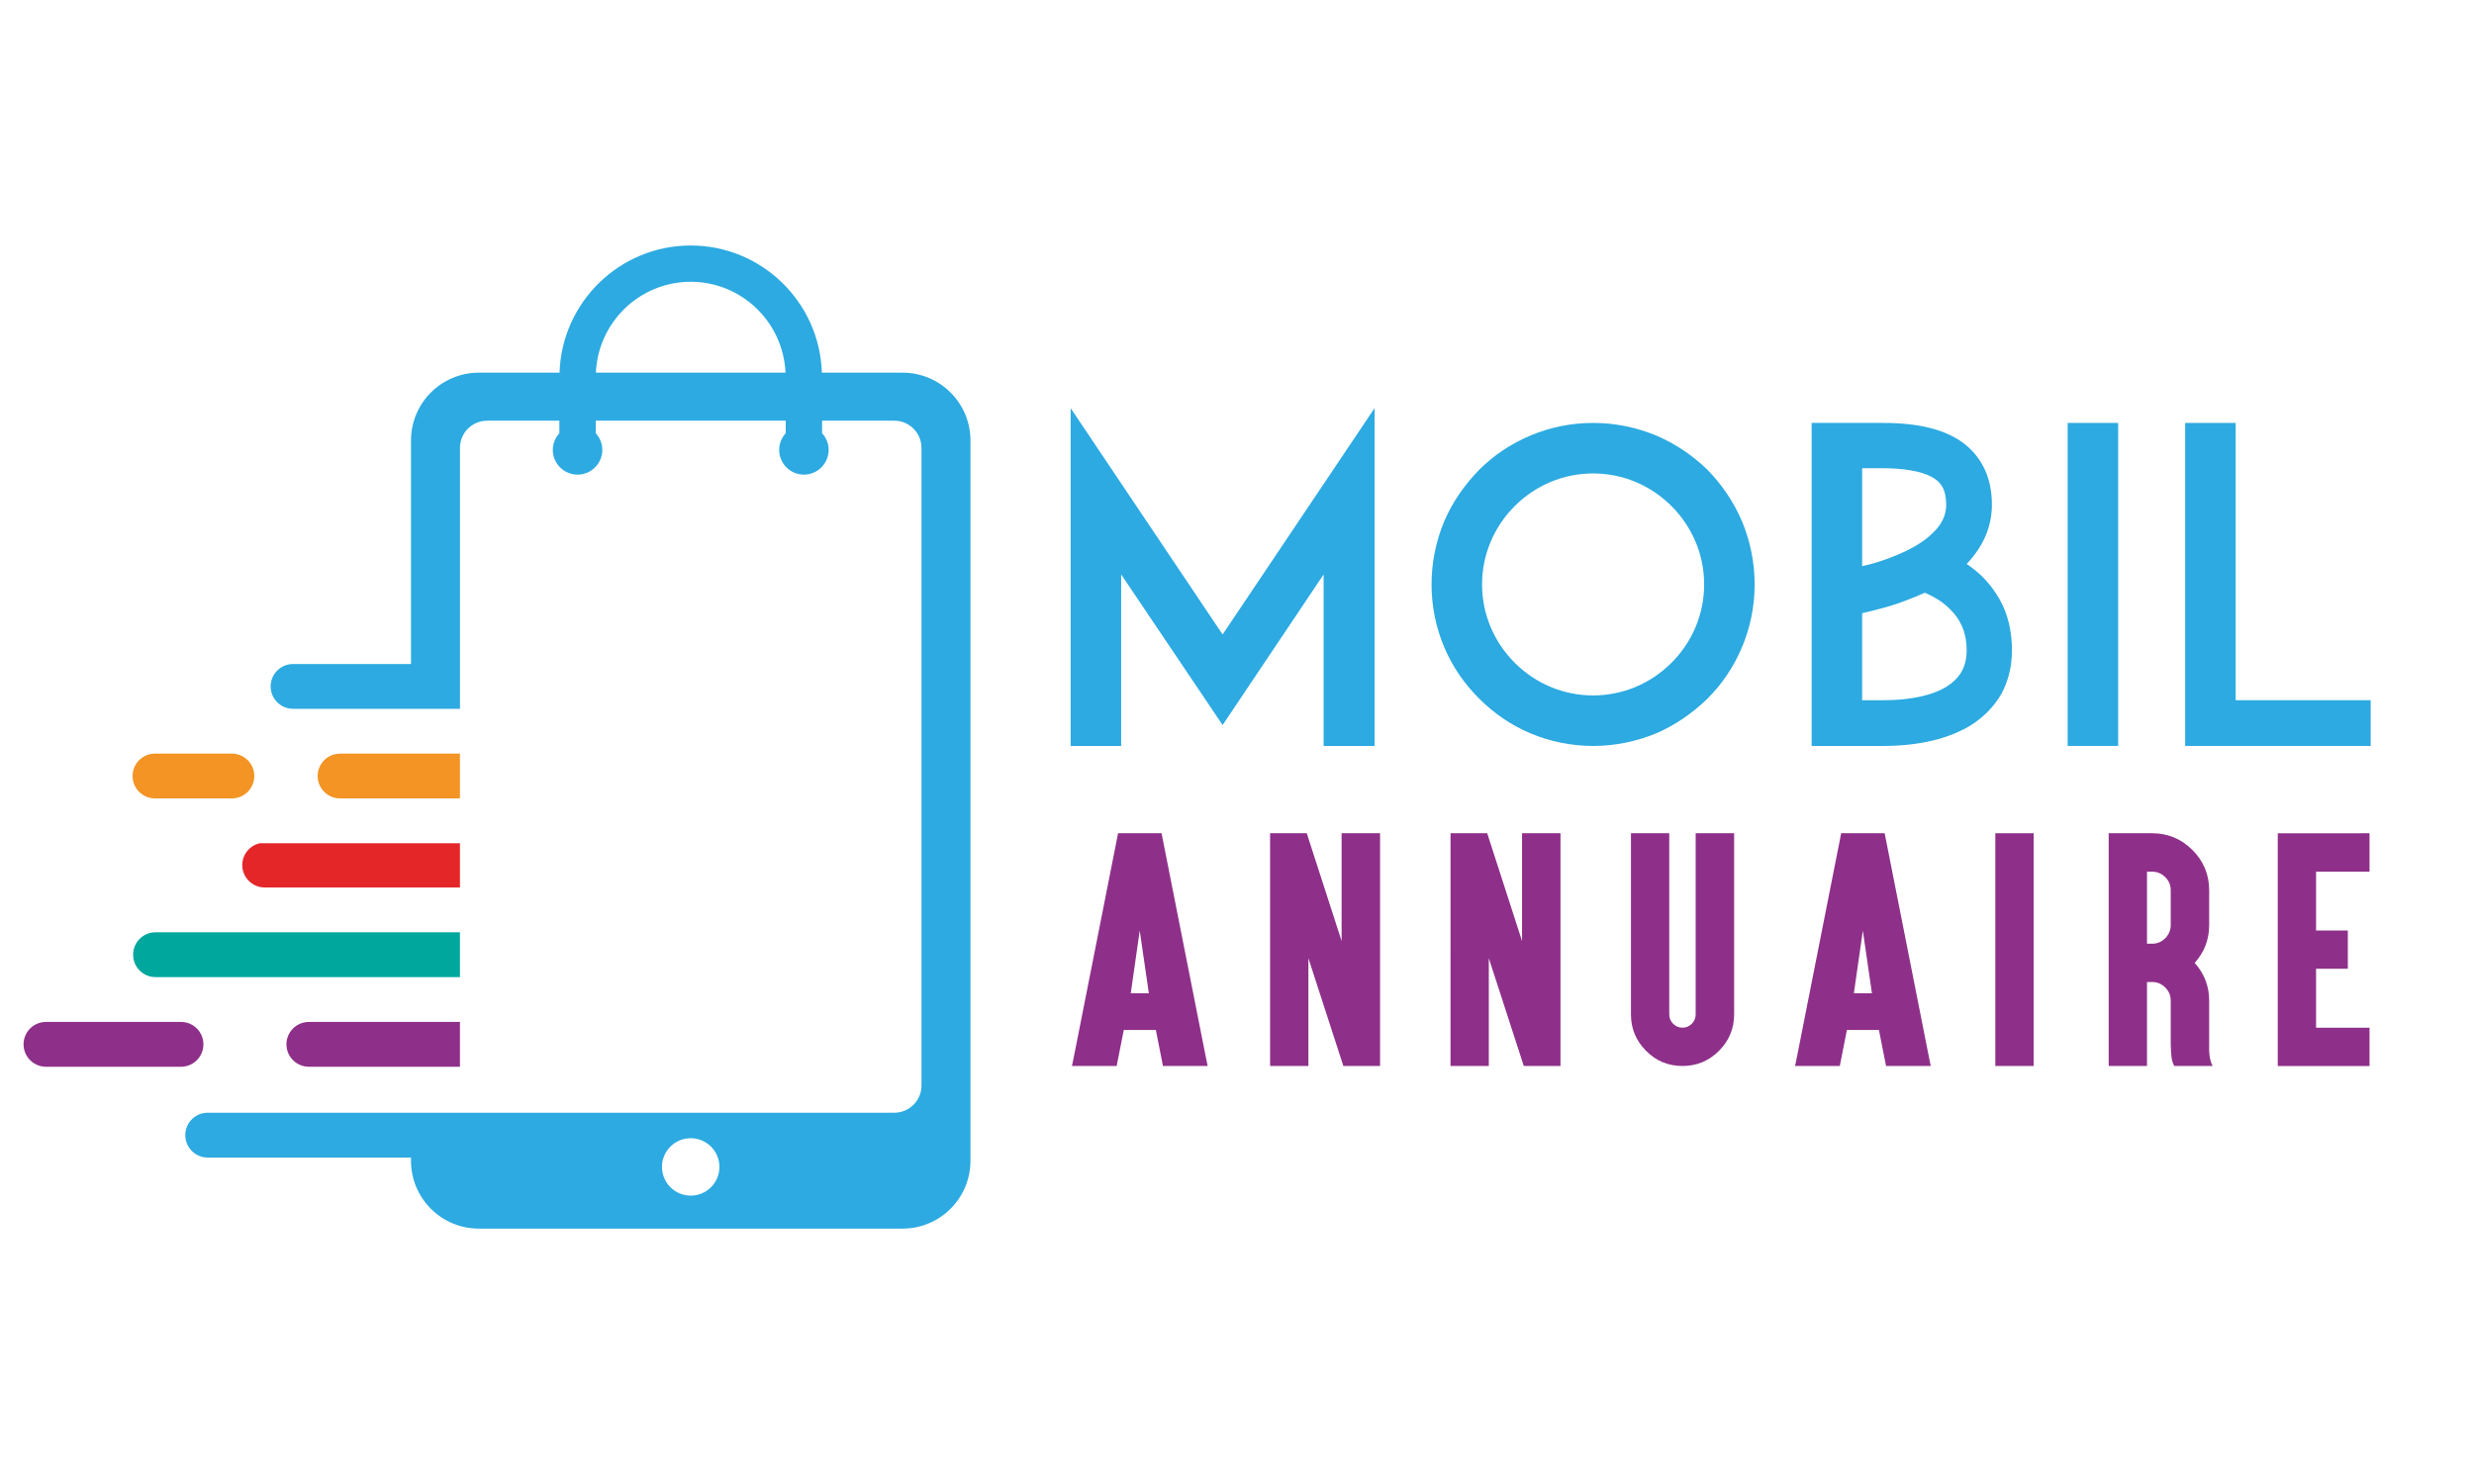 <?xml version="1.0" encoding="utf-8"?>
<!-- Generator: Adobe Illustrator 16.0.0, SVG Export Plug-In . SVG Version: 6.00 Build 0)  -->
<!DOCTYPE svg PUBLIC "-//W3C//DTD SVG 1.0//EN" "http://www.w3.org/TR/2001/REC-SVG-20010904/DTD/svg10.dtd">
<svg version="1.0" id="Calque_1" xmlns="http://www.w3.org/2000/svg" xmlns:xlink="http://www.w3.org/1999/xlink" x="0px" y="0px"
	 width="250px" height="150px" viewBox="0 0 250 150" enable-background="new 0 0 250 150" xml:space="preserve">
<g>
	<path fill="#2CAAE1" d="M133.754,75.397V58.062l-10.208,15.224l-10.252-15.224v17.336h-5.104V41.253l15.356,22.88l15.356-22.88
		v34.145H133.754z"/>
	<path fill="#2CAAE1" d="M154.648,74.122c-1.979-0.836-3.694-2.024-5.191-3.521c-1.495-1.496-2.684-3.212-3.52-5.191
		c-0.837-1.98-1.277-4.136-1.277-6.336s0.44-4.356,1.277-6.38c0.836-1.936,2.024-3.652,3.52-5.192
		c1.497-1.497,3.213-2.641,5.191-3.476c1.98-0.836,4.138-1.276,6.337-1.276c2.2,0,4.356,0.44,6.381,1.276
		c1.936,0.835,3.651,1.979,5.191,3.476c1.495,1.54,2.641,3.256,3.476,5.192c0.835,2.024,1.275,4.18,1.275,6.38
		s-0.44,4.356-1.275,6.336c-0.835,1.979-1.98,3.695-3.476,5.191c-1.54,1.497-3.256,2.684-5.191,3.521
		c-2.024,0.835-4.181,1.276-6.381,1.276C158.786,75.397,156.629,74.957,154.648,74.122z M153.064,51.153
		c-2.11,2.112-3.3,4.928-3.3,7.92c0,2.992,1.189,5.808,3.3,7.92c2.113,2.112,4.93,3.3,7.921,3.3c2.992,0,5.808-1.188,7.919-3.3
		c2.113-2.112,3.302-4.928,3.302-7.92c0-2.992-1.188-5.808-3.302-7.92c-2.111-2.112-4.927-3.3-7.919-3.3
		C157.994,47.853,155.178,49.041,153.064,51.153z"/>
	<path fill="#2CAAE1" d="M203.309,65.717c0,1.628-0.352,3.081-1.057,4.4c-0.703,1.232-1.716,2.289-2.991,3.124
		c-2.244,1.408-5.281,2.157-8.976,2.157h-2.905h-4.311V42.749h5.103h2.113c3.607,0,6.248,0.66,8.097,2.024
		c1.011,0.748,1.759,1.716,2.243,2.816c0.44,1.012,0.659,2.156,0.659,3.432c0,1.76-0.572,3.916-2.551,5.984
		c0.527,0.352,1.011,0.748,1.494,1.188c0.97,0.968,1.717,2.024,2.246,3.212C203.044,62.725,203.309,64.177,203.309,65.717z
		 M188.172,47.325v9.9c1.014-0.22,2.2-0.572,3.346-1.056c1.627-0.66,2.902-1.408,3.783-2.288c0.925-0.88,1.364-1.804,1.364-2.86
		c0-1.584-0.572-2.201-1.056-2.552c-1.232-0.924-3.608-1.144-5.324-1.144H188.172z M198.733,65.717c0-1.715-0.573-3.08-1.717-4.179
		c-0.659-0.66-1.496-1.188-2.508-1.628c-0.44,0.176-0.881,0.396-1.364,0.572c-1.803,0.748-3.608,1.188-4.973,1.496v8.8h2.113
		c2.772,0,5.016-0.484,6.467-1.408C198.117,68.489,198.733,67.345,198.733,65.717z"/>
	<path fill="#2CAAE1" d="M208.937,75.397V42.749h5.104v32.648H208.937z"/>
	<path fill="#2CAAE1" d="M239.56,75.397h-13.684h-5.062V42.749h5.104v28.028h13.641V75.397z"/>
</g>
<g>
	<path fill="#00A79D" d="M46.479,98.545v-4.09v-0.222H45.52h-3.989h-3.349H15.715c-1.25,0-2.265,1.015-2.265,2.268
		c0,1.251,1.014,2.265,2.265,2.265H35.49h6.041h3.989h0.959V98.545z"/>
	<path fill="#2CAAE1" d="M91.209,37.669H83.05c-0.223-7.124-6.076-12.854-13.254-12.854c-7.177,0-13.027,5.73-13.254,12.854h-8.156
		c-3.787,0-6.854,3.067-6.854,6.852v22.596H29.614c-1.25,0-2.265,1.013-2.265,2.264c0,1.249,1.015,2.263,2.265,2.263h11.917h4.764
		c0.064,0,0.123,0.011,0.185,0.019v-0.019v-4.527v-21.85c0-1.513,1.231-2.744,2.743-2.744h7.301l0.002,1.267
		c-0.407,0.447-0.665,1.033-0.665,1.684c0,1.377,1.121,2.499,2.502,2.499c1.38,0,2.5-1.122,2.5-2.499
		c0-0.654-0.257-1.243-0.665-1.689v-1.262h19.201v1.262c-0.408,0.452-0.664,1.035-0.664,1.689c0,1.377,1.12,2.499,2.501,2.499
		c1.378,0,2.498-1.122,2.498-2.499c0-0.654-0.255-1.237-0.663-1.689v-1.262h7.299c1.513,0,2.746,1.231,2.746,2.744v64.462
		c0,1.513-1.232,2.743-2.746,2.743H55.935h-0.03h-6.718h-6.923h-1.262H20.989c-1.252,0-2.264,1.014-2.264,2.266
		c0,1.253,1.012,2.266,2.264,2.266h20.542v0.325c0,3.786,3.067,6.856,6.854,6.856h42.824c3.785,0,6.855-3.07,6.855-6.856V44.521
		C98.064,40.737,94.994,37.669,91.209,37.669z M60.215,37.669c0.222-5.101,4.427-9.187,9.58-9.187s9.359,4.086,9.58,9.187H60.215z
		 M69.795,120.851c-1.602,0-2.902-1.3-2.902-2.904c0-1.602,1.3-2.9,2.902-2.9c1.605,0,2.904,1.299,2.904,2.9
		C72.699,119.551,71.4,120.851,69.795,120.851z"/>
	<path fill="#8E3089" d="M35.49,103.295h-4.28c-1.25,0-2.265,1.013-2.265,2.263c0,1.253,1.014,2.267,2.265,2.267h9.059h1.262h4.948
		v-4.529h-4.948H35.49z"/>
	<path fill="#E52629" d="M24.481,87.441c0,1.252,1.015,2.263,2.265,2.263h11.436h3.349h4.948v-4.472h-4.948H26.26
		C25.242,85.454,24.481,86.355,24.481,87.441z"/>
	<path fill="#F39424" d="M41.531,80.7h4.948v-4.524v-0.023c-0.062,0.008-0.12,0.023-0.185,0.023h-4.764h-7.167
		c-1.25,0-2.264,1.012-2.264,2.262c0,1.254,1.015,2.263,2.264,2.263H41.531z"/>
	<path fill="#F39424" d="M15.66,80.7h2.995h4.78c1.249,0,2.263-1.009,2.263-2.263c0-1.25-1.015-2.262-2.263-2.262H16.49h-0.83
		c-1.25,0-2.263,1.012-2.263,2.262C13.397,79.691,14.41,80.7,15.66,80.7z"/>
	<path fill="#8E3089" d="M20.555,105.558c0-1.25-1.012-2.263-2.263-2.263H4.646c-1.25,0-2.266,1.013-2.266,2.263
		c0,1.253,1.016,2.267,2.266,2.267h13.646C19.543,107.824,20.555,106.811,20.555,105.558z"/>
</g>
<g>
	<path fill="#8E3089" d="M113.561,104.106l-0.582,2.937l-0.136,0.704h-0.825h-2.531h-1.164l0.203-0.988l4.318-21.833l0.136-0.704
		h0.825h2.749h0.825l0.136,0.704l4.318,21.833l0.203,0.988h-1.164h-2.531h-0.825l-0.136-0.704l-0.582-2.937H113.561z
		 M115.171,94.063l-0.907,6.335h1.828L115.171,94.063z M114.386,99.95l0.785-4.007L114.386,99.95z"/>
	<path fill="#8E3089" d="M128.343,85.074v-0.853h0.839h2.247h0.623l0.189,0.596l3.33,10.302V85.074v-0.853h0.852h2.18h0.854v0.853
		v21.82v0.853h-0.854h-2.246h-0.609l-0.19-0.582l-3.343-10.313v10.043v0.853h-0.84h-2.192h-0.839v-0.853V85.074z"/>
	<path fill="#8E3089" d="M146.577,85.074v-0.853h0.839h2.248h0.622l0.19,0.596l3.328,10.302V85.074v-0.853h0.854h2.179h0.852v0.853
		v21.82v0.853h-0.852h-2.247h-0.61l-0.188-0.582l-3.346-10.313v10.043v0.853h-0.837h-2.194h-0.839v-0.853V85.074z"/>
	<path fill="#8E3089" d="M175.233,102.536c0,1.435-0.509,2.662-1.53,3.682c-1.02,1.02-2.245,1.529-3.681,1.529
		c-1.453,0-2.682-0.51-3.682-1.529c-1.02-1.02-1.53-2.247-1.53-3.682V85.074v-0.853h0.84h2.193h0.837v0.853v17.462
		c0,0.37,0.133,0.686,0.394,0.947c0.271,0.263,0.587,0.393,0.948,0.393c0.36,0,0.673-0.13,0.933-0.393
		c0.263-0.262,0.394-0.577,0.394-0.947V85.074v-0.853h0.854h2.179h0.853v0.853V102.536z"/>
	<path fill="#8E3089" d="M186.632,104.106l-0.581,2.937l-0.137,0.704h-0.825h-2.532h-1.164l0.204-0.988l4.317-21.833l0.137-0.704
		h0.825h2.747h0.825l0.137,0.704l4.317,21.833l0.202,0.988h-1.164h-2.53h-0.825l-0.137-0.704l-0.581-2.937H186.632z M188.242,94.063
		l-0.907,6.335h1.827L188.242,94.063z M187.457,99.95l0.785-4.007L187.457,99.95z"/>
	<path fill="#8E3089" d="M204.663,84.222h0.839v0.853v21.82v0.853h-0.839h-2.194h-0.839v-0.853v-21.82v-0.853h0.839H204.663z"/>
	<path fill="#8E3089" d="M213.926,107.747h-0.84v-0.853V96.228v-4.899v-6.254v-0.853h0.84h2.193h1.353
		c1.588,0,2.946,0.564,4.075,1.692c1.127,1.128,1.691,2.486,1.691,4.074v3.519c0,1.463-0.486,2.734-1.462,3.818
		c0.976,1.091,1.462,2.364,1.462,3.816v4.44c-0.035,0.947,0.08,1.669,0.351,2.165h-3.87c-0.163-0.271-0.263-0.604-0.298-1.001
		c-0.035-0.397-0.058-0.785-0.068-1.164v-4.44c0-0.523-0.184-0.966-0.554-1.326c-0.37-0.37-0.813-0.556-1.327-0.556h-0.515v7.635
		v0.853h-0.838H213.926z M216.957,95.389h0.515c0.515,0,0.957-0.186,1.327-0.555s0.554-0.813,0.554-1.327v-3.519
		c0-0.523-0.184-0.966-0.554-1.326c-0.37-0.37-0.813-0.556-1.327-0.556h-0.515V95.389z"/>
	<path fill="#8E3089" d="M238.59,84.222h0.854v0.853v2.18v0.853h-0.854h-4.549v5.942h2.369h0.84v0.853v2.18v0.839h-0.84h-2.369
		v5.956h4.549h0.854v0.839v2.18v0.853h-0.854h-7.58h-0.84v-0.853v-21.82v-0.853h0.84H238.59z"/>
</g>
</svg>
